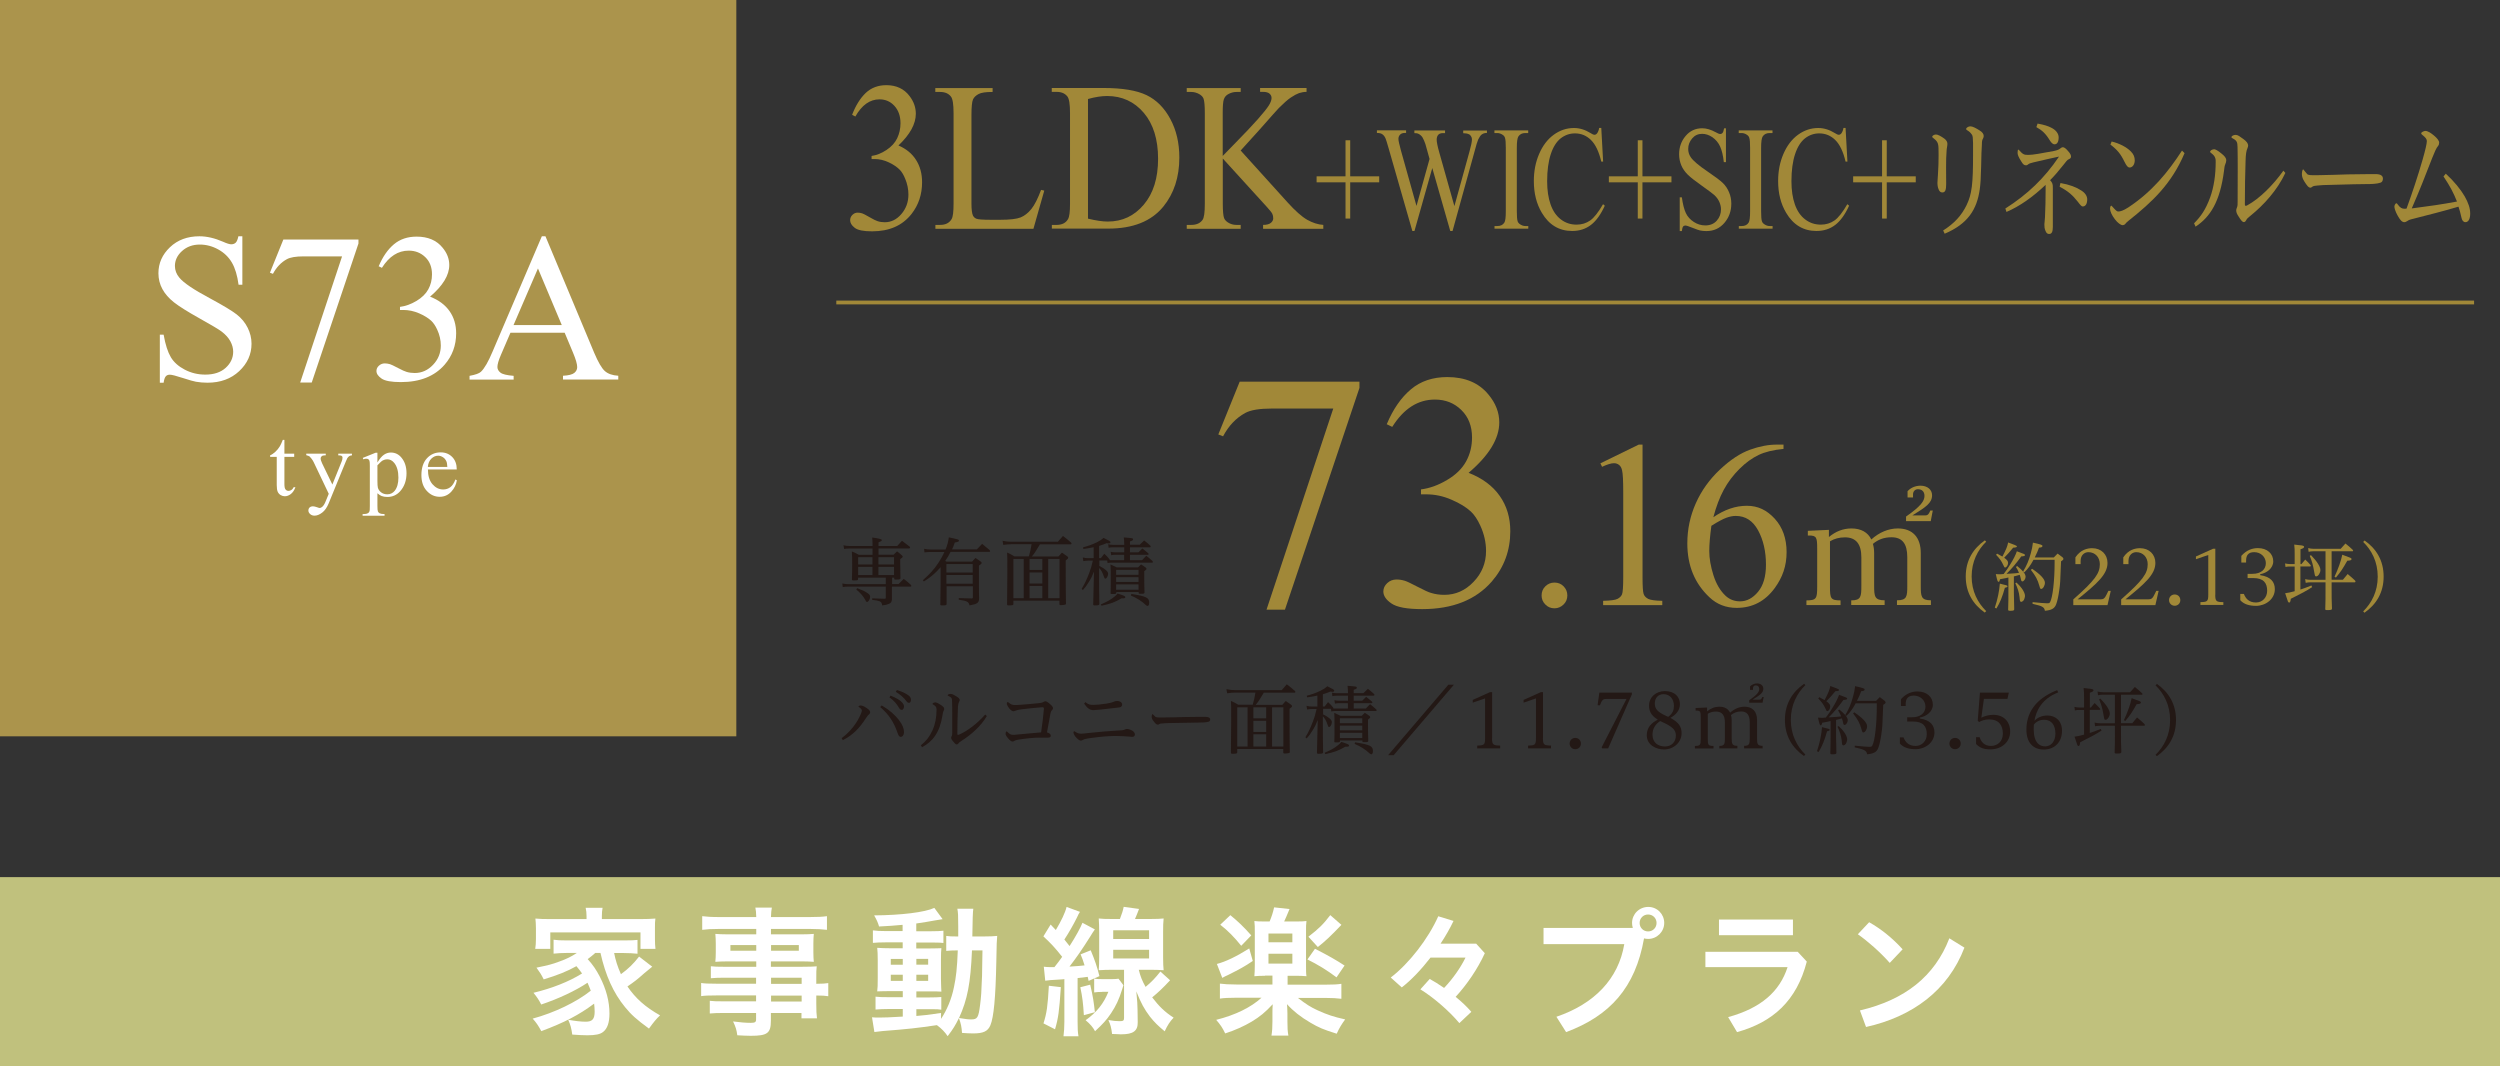 <?xml version="1.0" encoding="UTF-8"?><svg id="_レイヤー_1" xmlns="http://www.w3.org/2000/svg" viewBox="0 0 283.57 120.95"><rect x="0" y="0" width="283.57" height="120.95" fill="#333333" stroke="none"/><defs><style>.cls-1{fill:#fff;}.cls-2{fill:none;stroke:#a18838;stroke-miterlimit:10;stroke-width:.43px;}.cls-3{fill:#c0c17d;}.cls-4{fill:#ab944c;}.cls-5{fill:#a18838;}.cls-6{fill:#231815;}</style></defs><path class="cls-5" d="m140.62,43.29h13.58v.71l-8.45,25.15h-2.09l7.57-22.81h-6.97c-1.41,0-2.41.17-3.01.5-1.05.57-1.89,1.46-2.52,2.65l-.54-.21,2.43-6Z"/><path class="cls-5" d="m157.3,48.11c.72-1.71,1.63-3.02,2.74-3.95,1.1-.93,2.48-1.39,4.12-1.39,2.03,0,3.59.66,4.67,1.98.82.98,1.23,2.04,1.23,3.16,0,1.84-1.16,3.75-3.48,5.72,1.56.61,2.73,1.48,3.53,2.62.8,1.13,1.2,2.47,1.2,4,0,2.19-.7,4.09-2.09,5.7-1.82,2.09-4.45,3.14-7.9,3.14-1.71,0-2.87-.21-3.49-.64-.62-.42-.92-.88-.92-1.36,0-.36.15-.68.44-.95.29-.27.64-.41,1.06-.41.31,0,.63.05.95.15.21.06.69.29,1.44.68.75.39,1.26.63,1.55.7.46.14.95.21,1.48.21,1.27,0,2.38-.49,3.32-1.48.94-.98,1.41-2.15,1.41-3.49,0-.98-.22-1.94-.65-2.88-.32-.7-.68-1.23-1.06-1.59-.54-.5-1.27-.95-2.21-1.35-.93-.41-1.89-.61-2.86-.61h-.6v-.56c.98-.12,1.97-.48,2.96-1.07.99-.58,1.71-1.29,2.16-2.11.45-.82.67-1.73.67-2.71,0-1.28-.4-2.32-1.21-3.11-.8-.79-1.8-1.19-3-1.19-1.93,0-3.54,1.03-4.84,3.1l-.62-.3Z"/><path class="cls-5" d="m176.32,66.08c.41,0,.76.14,1.04.43.28.29.42.63.42,1.03s-.14.75-.43,1.03-.63.43-1.03.43-.75-.14-1.03-.43c-.29-.28-.43-.63-.43-1.03s.14-.76.43-1.04c.29-.28.63-.42,1.03-.42Z"/><path class="cls-5" d="m181.54,52.55l4.34-2.12h.43v15.06c0,1,.04,1.62.12,1.87.08.25.26.43.52.57.26.13.8.21,1.6.22v.49h-6.71v-.49c.84-.02,1.38-.09,1.63-.22.25-.13.42-.3.51-.51s.14-.86.14-1.93v-9.63c0-1.3-.04-2.13-.13-2.5-.06-.28-.17-.49-.34-.62-.16-.13-.36-.2-.58-.2-.32,0-.78.14-1.35.41l-.2-.41Z"/><path class="cls-5" d="m202.3,50.43v.49c-1.16.11-2.1.34-2.83.69-.73.35-1.46.87-2.17,1.58s-1.31,1.5-1.78,2.37c-.47.87-.86,1.91-1.18,3.11,1.26-.87,2.53-1.3,3.8-1.3s2.27.49,3.17,1.47c.89.98,1.34,2.24,1.34,3.79s-.45,2.85-1.35,4.08c-1.09,1.49-2.52,2.24-4.31,2.24-1.22,0-2.25-.4-3.1-1.21-1.67-1.57-2.5-3.6-2.5-6.1,0-1.6.32-3.11.96-4.55.64-1.44,1.55-2.71,2.74-3.83s2.33-1.86,3.41-2.25,2.1-.58,3.04-.58h.76Zm-8.18,9.2c-.16,1.18-.24,2.14-.24,2.87,0,.84.16,1.76.47,2.74.31.99.77,1.77,1.39,2.35.45.41.99.62,1.63.62.76,0,1.44-.36,2.04-1.08s.9-1.74.9-3.08c0-1.5-.3-2.8-.89-3.89-.6-1.1-1.44-1.64-2.54-1.64-.33,0-.69.07-1.07.21-.38.14-.95.44-1.69.91Z"/><path class="cls-5" d="m209.98,68.63v-.53c1.12,0,1.15-.45,1.15-1.65v-3.24c0-1.5-.61-2.26-1.86-2.26-.66,0-1.22.16-1.7.45v5.16c0,1.33.08,1.54,1.2,1.54v.53h-3.87v-.53c1.14,0,1.22-.22,1.22-1.54v-4.32c0-1.26-.06-1.5-.92-1.5h-.14v-.53l2.39-.11v.81c.78-.64,1.61-.97,2.56-.97,1.08,0,1.86.44,2.25,1.25.9-.81,1.95-1.25,3.01-1.25,1.67,0,2.6,1.01,2.6,2.79v3.71c0,1.2.03,1.65,1.15,1.65v.53h-3.85v-.53c1.14,0,1.17-.45,1.17-1.65v-3.24c0-1.5-.55-2.26-1.79-2.26-.84,0-1.51.25-2.11.75.09.31.14.65.14,1.04v3.71c0,1.2.05,1.65,1.19,1.65v.53h-3.79Zm6.22-9.53v-.51c1.65-1.15,2.09-1.75,2.09-2.34,0-.5-.3-.76-.75-.76-.31,0-.55.25-.55.58v.36h-.62v-.72c.25-.27.75-.62,1.47-.62.78,0,1.31.45,1.31,1.08,0,.89-.7,1.34-2.23,2.29h1.47c.3,0,.41-.19.56-.55h.28l-.23,1.2h-2.79Z"/><path class="cls-5" d="m225.14,69.49c-1.33-.93-2.17-2.27-2.17-4.1s.84-3.16,2.17-4.1l.15.15c-.96.94-1.65,2.25-1.65,3.94s.69,2.99,1.65,3.94l-.15.15Z"/><path class="cls-5" d="m226.27,68.92c.31-.93.5-1.85.57-2.72.8.19.87.21.87.3,0,.08-.08.13-.3.17-.28,1.01-.54,1.66-.96,2.35l-.18-.09Zm1.52-3.41c-.14.03-.25.05-.31.07-.31.06-.36.08-.62.12-.05.22-.08.29-.17.29-.1,0-.14-.11-.31-.87.2,0,.3.02.42.02.06,0,.21,0,.47-.03.37-.49.48-.65.71-1.03.39-.62.63-1.09.79-1.55.88.32.92.34.92.43,0,.1-.12.14-.42.15-.6.83-1.06,1.37-1.68,1.98,1-.06,1.04-.06,1.42-.11-.15-.36-.19-.43-.35-.67l.14-.11c.66.53.96.9.96,1.23,0,.23-.2.52-.37.52-.08,0-.13-.07-.16-.25-.04-.18-.08-.34-.14-.5-.34.1-.36.11-.66.18v1.83c0,.14.03,1.2.04,1.89,0,.14-.08.18-.44.18-.21,0-.24-.02-.25-.13.03-.83.03-1.33.03-1.91v-1.73Zm-1.26-2.71q.23.11.6.33c.42-.81.55-1.11.65-1.6q1,.35,1,.44c0,.1-.14.14-.43.15-.48.58-.54.65-1.02,1.14.33.24.44.39.44.59,0,.25-.17.52-.33.52-.08,0-.11-.04-.2-.26-.22-.48-.4-.73-.83-1.18l.12-.14Zm2.21,3.29c.31.3.44.45.59.65.22.31.36.61.36.84,0,.14-.07.38-.14.49-.06.1-.2.2-.3.2-.04,0-.08-.03-.11-.08s-.03-.06-.07-.48c-.06-.53-.21-1.01-.48-1.56l.14-.07Zm4.23-2.87c.19-.19.25-.25.42-.43.26.19.34.25.57.43.07.08.09.13.09.17,0,.09-.07.16-.27.28-.09,2.49-.1,2.55-.2,3.25-.09.68-.22,1.28-.36,1.64-.18.46-.51.65-1.27.72-.04-.25-.13-.37-.35-.48-.16-.09-.36-.14-1.05-.31v-.19c.87.08,1.36.13,1.63.13.24,0,.29-.02.36-.14.29-.51.51-2.44.51-4.46v-.33h-2.4s-.02.03-.04.08c-.31.56-.54.88-.99,1.34l-.14-.1c.41-.69.64-1.23.86-2.03.13-.47.2-.78.25-1.24.93.21,1.08.26,1.08.38s-.1.17-.39.19c-.17.46-.23.6-.48,1.11h2.16Zm-2.48,1.29c.99.67,1.46,1.2,1.46,1.59,0,.33-.22.7-.42.7-.1,0-.12-.03-.21-.35-.21-.74-.42-1.11-.96-1.81l.14-.13Z"/><path class="cls-5" d="m235.17,68.63v-.64c2.47-2.18,3.01-2.96,3.01-3.99,0-.78-.52-1.37-1.3-1.37-.42,0-.88.31-.88,1v.36h-.59v-.77c.59-.88,1.36-1.04,1.9-1.04,1.04,0,1.74.71,1.74,1.67,0,1.28-1.11,2.29-3.39,4.13h2.63c.29,0,.45-.1.67-.57l.19-.39h.27l-.37,1.62h-3.88Z"/><path class="cls-5" d="m240.6,68.63v-.64c2.47-2.18,3.01-2.96,3.01-3.99,0-.78-.52-1.37-1.3-1.37-.42,0-.88.31-.88,1v.36h-.59v-.77c.59-.88,1.36-1.04,1.9-1.04,1.04,0,1.74.71,1.74,1.67,0,1.28-1.11,2.29-3.39,4.13h2.63c.29,0,.45-.1.67-.57l.19-.39h.27l-.37,1.62h-3.88Z"/><path class="cls-5" d="m246.67,68.71c-.36,0-.64-.28-.64-.64s.27-.64.64-.64.64.27.64.64-.28.64-.64.64Z"/><path class="cls-5" d="m251.27,67.46c0,.76.13.83.92.84v.32h-2.6v-.32c.78-.02.89-.08.89-.84v-4.51l-1.4.48v-.31l1.95-.88h.25v5.23Z"/><path class="cls-5" d="m254.1,67.37h.42c.2.51.56.97,1.37.97.75,0,1.27-.59,1.27-1.33,0-.88-.41-1.44-1.56-1.44h-.66v-.48h.54c1.02,0,1.53-.53,1.53-1.21s-.55-1.25-1.32-1.25c-.65,0-.92.34-.92.96v.22h-.54v-.76c.61-.68,1.28-.88,1.88-.88,1.05,0,1.74.63,1.74,1.5,0,.79-.73,1.33-1.48,1.46v.11c1.18.17,1.66.75,1.66,1.59,0,1.13-1.05,1.89-2.13,1.89-.75,0-1.37-.17-1.79-.64v-.71Z"/><path class="cls-5" d="m261.06,63.97c.18-.22.23-.29.42-.5.26.25.34.33.59.61.03.04.04.08.04.11,0,.03-.03.06-.08.06h-1.1v2.62c.38-.12.6-.2,1.25-.46l.08.19c-.67.43-1.19.71-2.42,1.32-.03.3-.08.43-.18.43-.05,0-.1-.03-.14-.11,0-.02-.12-.33-.32-.95.33-.04.58-.1,1.08-.23v-2.8h-.53c-.2,0-.3,0-.51.05l-.05-.4c.25.05.37.07.56.07h.53v-1.15c0-.45,0-.64-.05-1.06.22.03.4.04.51.06.48.04.61.08.61.2,0,.1-.11.18-.41.27v1.68h.14Zm3.41,1.79h1.28c.24-.29.31-.37.54-.65.38.31.49.42.84.74.03.05.05.09.05.13,0,.04-.04.07-.08.07h-2.63v.71c0,.73,0,1.6.04,2.26,0,.15-.08.18-.48.18-.25,0-.27,0-.28-.12.03-.9.03-1.17.03-2.31v-.72h-1.67c-.21,0-.39.02-.58.06l-.06-.42c.24.06.42.08.64.08h1.67v-3.24h-1.37c-.19,0-.35.02-.55.06l-.05-.42c.22.05.41.08.6.08h3.09c.24-.25.31-.33.54-.6.37.3.48.39.82.71.03.04.05.08.05.12s-.03.05-.09.05h-2.35v3.24Zm-2.33-2.78c.68.7,1.06,1.3,1.06,1.68,0,.33-.26.72-.48.72-.13,0-.14-.04-.23-.54-.12-.72-.24-1.17-.5-1.79l.14-.08Zm2.66,2.44c.42-.9.74-1.8.88-2.5,1.01.37,1.05.38,1.05.5s-.15.17-.48.18c-.55.97-.74,1.25-1.29,1.91l-.16-.09Z"/><path class="cls-5" d="m268.2,61.3c1.33.93,2.17,2.27,2.17,4.1s-.84,3.16-2.17,4.1l-.15-.15c.96-.95,1.65-2.25,1.65-3.94s-.69-3-1.65-3.94l.15-.15Z"/><path class="cls-5" d="m96.65,13.03c.41-1.07.93-1.9,1.55-2.49.62-.58,1.4-.88,2.33-.88,1.15,0,2.03.42,2.65,1.25.47.62.7,1.28.7,1.99,0,1.16-.66,2.36-1.97,3.6.88.38,1.55.93,2,1.65.45.71.68,1.55.68,2.52,0,1.38-.4,2.58-1.19,3.59-1.03,1.32-2.52,1.98-4.48,1.98-.97,0-1.63-.13-1.97-.4-.35-.27-.52-.55-.52-.86,0-.23.08-.43.25-.6.17-.17.37-.26.6-.26.18,0,.36.03.54.09.12.04.39.18.82.43s.72.39.88.44c.26.09.54.13.84.13.72,0,1.35-.31,1.88-.93s.8-1.35.8-2.2c0-.62-.12-1.22-.37-1.81-.18-.44-.38-.77-.6-1-.3-.31-.72-.6-1.25-.85-.53-.25-1.07-.38-1.62-.38h-.34v-.35c.56-.08,1.12-.3,1.68-.67.56-.37.97-.81,1.22-1.33.25-.52.38-1.09.38-1.71,0-.81-.23-1.46-.68-1.96s-1.02-.75-1.7-.75c-1.09,0-2.01.65-2.74,1.95l-.35-.19Z"/><path class="cls-5" d="m118.1,21.54l.35.08-1.23,4.33h-11.12v-.44h.54c.61,0,1.04-.22,1.3-.66.15-.25.22-.83.22-1.74v-10.29c0-1-.1-1.62-.3-1.87-.28-.35-.68-.52-1.23-.52h-.54v-.44h6.5v.44c-.76,0-1.3.07-1.6.24-.31.17-.52.37-.63.62-.11.25-.17.85-.17,1.8v10.02c0,.65.06,1.1.17,1.34.08.16.21.29.39.36.18.08.73.12,1.65.12h1.05c1.1,0,1.87-.09,2.32-.27.44-.18.85-.5,1.22-.96.37-.46.73-1.18,1.1-2.17Z"/><path class="cls-5" d="m119.31,25.95v-.44h.54c.61,0,1.04-.22,1.29-.65.16-.26.23-.84.23-1.74v-10.31c0-1-.1-1.62-.3-1.87-.28-.35-.68-.52-1.23-.52h-.54v-.44h5.85c2.15,0,3.78.27,4.9.81,1.12.54,2.02,1.44,2.7,2.71.68,1.26,1.02,2.72,1.02,4.38,0,2.22-.61,4.07-1.82,5.56-1.36,1.66-3.44,2.49-6.23,2.49h-6.42Zm4.1-1.15c.9.22,1.65.33,2.25.33,1.64,0,3-.64,4.08-1.92s1.62-3.01,1.62-5.2-.54-3.94-1.62-5.21c-1.08-1.27-2.47-1.91-4.16-1.91-.63,0-1.36.11-2.17.34v13.56Z"/><path class="cls-5" d="m140.75,17.1l5.29,5.85c.87.96,1.61,1.62,2.22,1.97s1.23.55,1.84.59v.44h-6.83v-.44c.41,0,.7-.08.88-.23.18-.15.27-.32.27-.51s-.03-.36-.1-.51c-.07-.15-.29-.43-.66-.83l-4.96-5.45v5.14c0,.81.05,1.34.14,1.6.07.2.22.36.44.51.3.19.62.28.96.28h.49v.44h-6.12v-.44h.51c.59,0,1.02-.19,1.29-.58.17-.25.25-.85.25-1.81v-10.31c0-.81-.05-1.35-.14-1.61-.07-.19-.21-.35-.43-.49-.31-.19-.64-.28-.97-.28h-.51v-.44h6.12v.44h-.49c-.33,0-.65.09-.96.27-.22.13-.37.31-.46.56s-.13.77-.13,1.55v4.88c.14-.15.62-.65,1.45-1.49,2.1-2.13,3.36-3.56,3.8-4.27.19-.31.29-.59.29-.82,0-.18-.07-.34-.22-.48s-.4-.21-.75-.21h-.33v-.44h5.27v.44c-.31,0-.59.06-.85.14-.25.09-.56.25-.93.5s-.82.65-1.36,1.19c-.16.16-.87.96-2.15,2.41l-2.19,2.42Z"/><path class="cls-5" d="m152.62,24.79v-4.11h-3.28v-.68h3.28v-4.09h.53v4.09h3.29v.68h-3.29v4.11h-.53Z"/><path class="cls-5" d="m168.66,14.78v.3c-.23,0-.42.05-.57.16-.15.1-.28.3-.42.58-.09.19-.23.65-.42,1.38l-2.49,9h-.26l-2.04-7.14-2.02,7.14h-.24l-2.66-9.27c-.2-.69-.32-1.1-.38-1.23-.09-.21-.21-.36-.36-.47s-.36-.15-.62-.15v-.3h3.31v.3h-.16c-.23,0-.41.07-.53.2-.12.13-.18.29-.18.48s.1.63.29,1.33l1.76,6.27,1.48-5.33-.26-.94-.21-.75c-.09-.27-.2-.52-.31-.72-.06-.1-.13-.19-.21-.26-.11-.1-.22-.17-.33-.21-.08-.03-.22-.05-.4-.05v-.3h3.48v.3h-.24c-.25,0-.43.07-.54.2s-.17.31-.17.54c0,.28.1.77.3,1.47l1.71,6.07,1.7-6.15c.19-.68.29-1.15.29-1.42,0-.13-.03-.24-.1-.35s-.14-.19-.24-.23c-.17-.08-.38-.12-.65-.12v-.3h2.67Z"/><path class="cls-5" d="m173.35,25.64v.3h-3.83v-.3h.32c.37,0,.64-.13.8-.4.11-.18.16-.6.16-1.27v-7.21c0-.57-.03-.94-.09-1.12-.04-.14-.13-.26-.27-.35-.19-.13-.4-.2-.61-.2h-.32v-.3h3.83v.3h-.32c-.36,0-.63.13-.8.4-.11.18-.17.6-.17,1.27v7.21c0,.57.03.94.09,1.12.04.14.14.26.28.35.19.13.39.2.6.2h.32Z"/><path class="cls-5" d="m181.63,14.53l.21,3.8h-.21c-.27-1.14-.66-1.95-1.17-2.45s-1.11-.75-1.82-.75c-.59,0-1.13.19-1.61.56-.48.38-.86.98-1.13,1.8-.27.82-.41,1.85-.41,3.07,0,1.01.13,1.89.39,2.63.26.74.65,1.31,1.17,1.7.52.4,1.11.59,1.78.59.58,0,1.09-.16,1.54-.47.44-.31.93-.93,1.46-1.85l.2.17c-.45.99-.97,1.72-1.57,2.18-.6.46-1.31.69-2.13.69-1.48,0-2.63-.69-3.44-2.06-.61-1.02-.91-2.22-.91-3.61,0-1.11.2-2.14.6-3.07s.95-1.66,1.65-2.17c.7-.51,1.47-.77,2.3-.77.65,0,1.28.2,1.91.59.18.12.32.18.4.18.12,0,.22-.05.31-.16.11-.15.2-.35.24-.62h.23Z"/><path class="cls-5" d="m185.77,24.79v-4.11h-3.28v-.68h3.28v-4.09h.53v4.09h3.29v.68h-3.29v4.11h-.53Z"/><path class="cls-5" d="m195.77,14.53v3.86h-.24c-.08-.74-.22-1.33-.42-1.77-.2-.44-.5-.79-.87-1.05-.38-.26-.77-.39-1.17-.39-.46,0-.83.17-1.13.52s-.45.75-.45,1.19c0,.34.09.65.28.93.27.41.92.96,1.94,1.65.83.56,1.4.99,1.71,1.29.31.3.54.65.71,1.06s.25.83.25,1.28c0,.85-.26,1.57-.79,2.19-.53.61-1.2.92-2.03.92-.26,0-.5-.02-.73-.07-.14-.03-.42-.13-.85-.3-.43-.17-.7-.26-.81-.26s-.2.04-.26.12-.11.25-.14.51h-.24v-3.83h.24c.11.8.27,1.4.46,1.8.19.4.49.73.89.99.4.26.83.4,1.31.4.55,0,.98-.18,1.3-.54s.48-.79.48-1.28c0-.27-.06-.55-.18-.83-.12-.28-.31-.54-.56-.78-.17-.16-.64-.51-1.4-1.05-.76-.54-1.31-.96-1.63-1.28-.32-.32-.57-.67-.73-1.05s-.25-.81-.25-1.27c0-.8.25-1.49.74-2.07s1.12-.87,1.88-.87c.47,0,.98.15,1.51.44.25.14.42.21.52.21.11,0,.21-.04.28-.13.07-.08.13-.26.17-.51h.24Z"/><path class="cls-5" d="m201.06,25.64v.3h-3.83v-.3h.32c.37,0,.64-.13.8-.4.11-.18.16-.6.16-1.27v-7.21c0-.57-.03-.94-.09-1.12-.04-.14-.13-.26-.27-.35-.19-.13-.4-.2-.61-.2h-.32v-.3h3.83v.3h-.32c-.36,0-.63.13-.8.4-.11.18-.17.6-.17,1.27v7.21c0,.57.03.94.09,1.12.04.14.14.26.28.35.19.13.39.2.6.2h.32Z"/><path class="cls-5" d="m209.34,14.53l.21,3.8h-.21c-.27-1.14-.66-1.95-1.17-2.45s-1.11-.75-1.82-.75c-.59,0-1.13.19-1.61.56-.48.38-.86.98-1.13,1.8-.27.82-.41,1.85-.41,3.07,0,1.01.13,1.89.39,2.63.26.74.65,1.31,1.17,1.7.52.4,1.11.59,1.78.59.58,0,1.09-.16,1.54-.47.44-.31.93-.93,1.46-1.85l.2.17c-.45.99-.97,1.72-1.57,2.18-.6.46-1.31.69-2.13.69-1.48,0-2.63-.69-3.44-2.06-.61-1.02-.91-2.22-.91-3.61,0-1.11.2-2.14.6-3.07s.95-1.66,1.65-2.17c.7-.51,1.47-.77,2.3-.77.65,0,1.28.2,1.91.59.18.12.32.18.4.18.12,0,.22-.05.31-.16.11-.15.2-.35.24-.62h.23Z"/><path class="cls-5" d="m213.48,24.79v-4.11h-3.28v-.68h3.28v-4.09h.53v4.09h3.29v.68h-3.29v4.11h-.53Z"/><path class="cls-5" d="m219.56,15.25c.26,0,.61.21.98.47.24.18.35.38.35.59,0,.26-.08.5-.09.76-.05.53-.06,1.26-.06,1.91s.01,1.25.01,1.88-.08.97-.43.97c-.22,0-.33-.13-.41-.31-.13-.26-.15-.59-.15-.79,0-.19.05-.72.06-.97.05-.71.07-1.44.07-2.16,0-.25,0-.51-.01-.76-.01-.63-.14-.84-.65-1.23-.04-.03-.06-.03-.06-.1,0-.12.22-.25.4-.25Zm.85,10.89c1.28-.81,2.07-1.69,2.64-2.84.63-1.28.75-2.47.75-5.82v-1.25c-.01-.6-.04-.81-.12-.94-.14-.22-.34-.4-.54-.51-.07-.04-.12-.07-.12-.16,0-.13.26-.29.47-.29.27,0,.65.21,1.06.47.31.19.46.4.46.63,0,.12-.05.22-.07.26-.12.22-.13.31-.14.75-.04.51-.06,1.23-.08,2.38-.04,1.53-.07,1.98-.16,2.66-.32,2.26-1.33,3.91-3.98,5.03l-.17-.37Z"/><path class="cls-5" d="m227.48,23.64c2.47-1.57,4.42-3.42,6.07-5.88-.8.18-1.89.41-2.91.66-.29.07-.48.13-.57.21-.09.07-.15.12-.26.12-.21,0-.32-.07-.56-.47-.31-.48-.4-.75-.4-.94s.02-.37.09-.37c.04,0,.06.03.08.06.46.51.56.54,1.08.54.45,0,1.37-.16,2.86-.44.41-.09.56-.15.76-.31.08-.07.17-.12.25-.12.14,0,.31.09.55.37.33.35.39.54.39.68s-.05.23-.25.31c-.18.07-.34.31-.59.62-.65.81-.98,1.2-1.53,1.76.28.32.31.43.31.9v4.41c0,.56-.14.79-.41.79-.18,0-.31-.07-.42-.34-.12-.28-.13-.5-.13-.76,0-.18.06-.43.07-.81.05-1,.07-2.07.07-3.07v-.59c-1.48,1.4-2.96,2.44-4.44,3.07l-.13-.4Zm3.65-9.62c.73.13,1.19.28,1.55.47.47.23.83.63.83,1.09,0,.56-.2.79-.47.79-.2,0-.39-.21-.53-.44-.48-.79-.88-1.15-1.53-1.51l.14-.4Zm2.59,6.74c1.06.19,1.8.48,2.36.85.45.28.67.65.67,1,0,.51-.19.81-.51.81-.13,0-.25-.13-.56-.54-.58-.73-1.08-1.19-2.06-1.7l.09-.41Z"/><path class="cls-5" d="m247.79,17.37c-1.46,3.47-3.65,5.52-6.32,7.64-.24.18-.31.28-.37.35-.08.12-.22.18-.34.18-.21,0-.58-.28-.88-.68-.33-.43-.54-.88-.54-1.18,0-.18.06-.35.13-.35.04,0,.07.04.27.26.34.38.43.4.54.4.22,0,.55-.09,1.14-.47,2.66-1.76,4.48-3.97,6.08-6.44l.28.28Zm-8.27-1.32c.87.21,1.69.63,2.18,1.13.31.31.44.63.44,1.01,0,.46-.25.81-.58.81-.2,0-.34-.16-.59-.66-.42-.87-.81-1.35-1.59-1.94l.14-.35Z"/><path class="cls-5" d="m248.88,25.32c.76-.78,1.29-1.51,1.81-2.92.43-1.19.63-2.56.63-4.01v-.13c0-.41-.18-.66-.56-.94-.04-.03-.07-.04-.07-.1,0-.16.27-.29.46-.29.12,0,.39.12.82.48.36.29.55.5.55.79,0,.12-.05.29-.11.43-.07.15-.11.37-.15.78-.45,3.47-1.55,5.19-3.22,6.3l-.17-.38Zm10.34-5.7c-.91,1.95-2.44,3.63-3.95,4.85-.33.26-.39.32-.51.54-.08.15-.17.18-.26.18-.15,0-.33-.23-.56-.6-.19-.29-.29-.48-.29-.73,0-.09.02-.18.09-.34.07-.18.07-.34.07-.69,0-1.15.01-2.38.01-3.57,0-.9,0-1.76-.02-2.56-.01-.59-.08-.75-.56-1.01-.05-.03-.13-.06-.13-.13.01-.16.28-.26.47-.26.27,0,.47.18.88.47.36.26.54.5.54.73,0,.09-.02.19-.09.35-.12.26-.18.66-.2,1.4-.05,1.51-.08,3.03-.08,4.92,0,.12.04.18.11.18.04,0,.09-.03.18-.07,1.37-.75,2.89-2.25,4.08-3.92l.24.28Z"/><path class="cls-5" d="m261.36,19.34c.11.15.27.34.33.4.08.09.29.13.55.13h.74c1.07-.01,2.24-.06,3.35-.09.87-.01,1.71-.03,2.44-.03h.78c.52.02.74.21.74.51,0,.21-.08.4-.27.46-.42.15-1.12.16-1.61.16-.91,0-1.68.03-4.04.09-.79.01-1.01.03-1.46.07-.28.01-.52.06-.61.13-.06.04-.15.12-.22.12-.24,0-.41-.25-.71-.72-.17-.26-.27-.53-.27-.81,0-.19.05-.54.14-.54.05,0,.07.04.12.12Z"/><path class="cls-5" d="m277.44,19.72c.92.84,1.68,1.78,2.13,2.56.42.75.62,1.34.62,1.95s-.21.97-.54.97c-.22,0-.39-.19-.45-.51-.11-.53-.22-.88-.34-1.25-1.75.53-3.34.91-5.42,1.45-.15.04-.26.09-.4.19-.11.07-.21.12-.32.12-.24,0-.45-.19-.74-.71-.29-.5-.39-.91-.39-1.06,0-.16.14-.38.22-.38.05,0,.12.07.15.13.29.41.51.5.8.5.06,0,.11,0,.21-.02.66-1.82,1.28-3.67,1.82-5.55.32-1.12.48-1.82.48-2.09,0-.29-.18-.44-.52-.73-.09-.07-.12-.1-.12-.18,0-.09.29-.26.47-.26.28,0,.62.22.99.53.35.29.58.59.58.79,0,.15-.04.28-.12.38-.2.22-.41.71-.65,1.32-.78,2.03-1.52,3.89-2.34,5.77,1.96-.25,3.55-.48,5.13-.78-.39-.97-.75-1.69-1.53-2.85l.26-.31Z"/><rect class="cls-4" width="83.52" height="83.52"/><path class="cls-1" d="m32.26,49.9v1.56h1.11v.36h-1.11v3.08c0,.31.04.52.13.62.09.11.2.16.34.16.11,0,.23-.04.33-.11.11-.07.19-.18.25-.31h.2c-.12.34-.29.59-.51.77-.22.17-.45.26-.69.26-.16,0-.31-.04-.47-.13-.15-.09-.26-.21-.34-.38-.07-.16-.11-.42-.11-.76v-3.2h-.75v-.17c.19-.08.38-.21.58-.39s.38-.4.53-.65c.08-.13.19-.37.33-.72h.16Z"/><path class="cls-1" d="m34.73,51.46h2.22v.19h-.11c-.16,0-.27.03-.35.1-.08.07-.12.15-.12.25,0,.14.06.32.17.56l1.16,2.4,1.06-2.63c.06-.14.09-.28.09-.42,0-.06-.01-.11-.04-.14-.03-.04-.07-.07-.13-.09-.06-.02-.16-.03-.31-.03v-.19h1.55v.19c-.13.01-.23.04-.29.08-.07.04-.15.12-.23.23-.03.05-.09.18-.18.4l-1.94,4.74c-.19.46-.43.81-.73,1.04-.3.23-.59.35-.87.35-.2,0-.37-.06-.5-.18-.13-.12-.2-.25-.2-.4s.05-.26.14-.35c.1-.09.23-.13.39-.13.11,0,.27.04.47.11.14.05.22.08.26.08.1,0,.22-.05.34-.16.12-.11.25-.31.37-.62l.34-.83-1.71-3.59c-.05-.11-.13-.24-.25-.4-.09-.12-.16-.2-.21-.24-.08-.06-.21-.1-.38-.15v-.19Z"/><path class="cls-1" d="m41.15,51.94l1.46-.59h.2v1.11c.25-.42.49-.71.74-.88.25-.17.51-.25.78-.25.48,0,.88.19,1.19.56.39.46.59,1.05.59,1.79,0,.82-.24,1.5-.71,2.03-.39.44-.88.66-1.46.66-.26,0-.48-.04-.66-.11-.14-.05-.29-.16-.47-.31v1.45c0,.33.02.53.06.62.04.09.11.16.21.21s.28.08.54.08v.19h-2.49v-.19h.13c.19,0,.35-.03.49-.11.07-.04.12-.1.15-.18.04-.08.05-.3.05-.65v-4.5c0-.31-.01-.5-.04-.59-.03-.08-.07-.15-.13-.19s-.14-.06-.25-.06c-.08,0-.19.02-.32.07l-.06-.17Zm1.66.83v1.78c0,.38.02.64.05.76.05.2.17.38.36.53s.43.23.71.23c.35,0,.63-.14.84-.4.28-.35.42-.85.42-1.49,0-.73-.16-1.29-.48-1.68-.22-.27-.48-.4-.79-.4-.17,0-.33.04-.49.12-.12.06-.33.25-.62.56Z"/><path class="cls-1" d="m48.54,53.26c0,.71.17,1.26.51,1.66.35.4.75.6,1.22.6.31,0,.58-.09.81-.26.23-.17.42-.46.58-.88l.16.1c-.07.47-.28.91-.63,1.29s-.79.58-1.31.58c-.57,0-1.06-.22-1.47-.67-.41-.44-.61-1.04-.61-1.79,0-.81.21-1.45.62-1.9s.94-.68,1.57-.68c.53,0,.97.18,1.31.53.34.35.51.82.51,1.41h-3.29Zm0-.3h2.2c-.02-.3-.05-.52-.11-.64-.09-.19-.21-.35-.39-.46-.17-.11-.35-.17-.54-.17-.29,0-.54.11-.77.33s-.36.53-.4.93Z"/><path class="cls-1" d="m27.49,26.8v5.5h-.43c-.14-1.05-.39-1.89-.76-2.52s-.88-1.12-1.55-1.49-1.37-.55-2.09-.55c-.81,0-1.48.25-2.02.74s-.8,1.06-.8,1.69c0,.48.17.93.5,1.32.48.59,1.64,1.37,3.46,2.34,1.48.8,2.5,1.41,3.04,1.83s.96.93,1.25,1.51.44,1.18.44,1.82c0,1.2-.47,2.24-1.4,3.11s-2.13,1.31-3.6,1.31c-.46,0-.89-.04-1.3-.11-.24-.04-.74-.18-1.51-.43s-1.24-.37-1.45-.37-.35.06-.46.18-.2.36-.25.73h-.43v-5.45h.43c.2,1.14.48,1.99.82,2.56s.87,1.04,1.58,1.41,1.48.56,2.33.56c.98,0,1.75-.26,2.31-.77s.85-1.12.85-1.83c0-.39-.11-.79-.32-1.18s-.55-.77-1-1.11c-.3-.23-1.14-.73-2.5-1.49s-2.33-1.37-2.9-1.82-1.01-.95-1.31-1.5-.45-1.15-.45-1.8c0-1.14.44-2.12,1.31-2.95s1.99-1.24,3.34-1.24c.84,0,1.74.21,2.68.62.44.2.75.29.93.29.2,0,.37-.06.5-.18s.23-.37.31-.73h.43Z"/><path class="cls-1" d="m32.14,27.17h8.52v.45l-5.3,15.77h-1.31l4.75-14.31h-4.37c-.88,0-1.51.11-1.89.32-.66.36-1.18.91-1.58,1.66l-.34-.13,1.52-3.76Z"/><path class="cls-1" d="m42.96,30.19c.45-1.07,1.03-1.9,1.72-2.48s1.55-.87,2.58-.87c1.27,0,2.25.41,2.93,1.24.52.62.77,1.28.77,1.98,0,1.16-.73,2.35-2.18,3.59.98.38,1.71.93,2.21,1.64s.75,1.55.75,2.51c0,1.38-.44,2.57-1.31,3.57-1.14,1.31-2.79,1.97-4.96,1.97-1.07,0-1.8-.13-2.19-.4s-.58-.55-.58-.86c0-.23.09-.43.28-.6s.4-.26.66-.26c.2,0,.39.03.6.09.13.04.43.18.9.43s.79.39.97.44c.29.09.6.13.93.13.8,0,1.49-.31,2.08-.93s.88-1.35.88-2.19c0-.62-.14-1.22-.41-1.8-.2-.44-.43-.77-.67-1-.34-.31-.8-.6-1.38-.85s-1.18-.38-1.79-.38h-.38v-.35c.62-.08,1.24-.3,1.86-.67s1.07-.81,1.35-1.32.42-1.08.42-1.7c0-.8-.25-1.46-.76-1.95s-1.13-.74-1.88-.74c-1.21,0-2.22.65-3.04,1.95l-.39-.19Z"/><path class="cls-1" d="m64.05,37.74h-6.15l-1.08,2.51c-.27.62-.4,1.08-.4,1.38,0,.24.12.46.35.64s.73.3,1.49.36v.43h-5v-.43c.66-.12,1.09-.27,1.29-.46.4-.38.84-1.14,1.32-2.29l5.59-13.08h.41l5.53,13.22c.45,1.06.85,1.75,1.21,2.07s.87.49,1.52.53v.43h-6.27v-.43c.63-.03,1.06-.14,1.28-.32s.33-.4.33-.66c0-.34-.16-.89-.47-1.63l-.96-2.29Zm-.33-.87l-2.7-6.42-2.77,6.42h5.46Z"/><rect class="cls-3" y="99.49" width="283.57" height="21.46"/><path class="cls-1" d="m67.51,108.1c-.34.3-.5.43-.85.69.62.69.94,1.17,1.38,2,.72,1.42,1.09,2.79,1.09,4.18,0,1.02-.24,1.71-.72,2.08-.34.27-.86.38-1.79.38-.42,0-1.07-.03-1.71-.08-.11-.75-.19-1.07-.46-1.68.77.14,1.44.22,1.98.22.75,0,1.02-.29,1.02-1.15,0-.32-.03-.59-.06-.9-1.71,1.28-3.38,2.15-5.99,3.12-.35-.64-.58-.98-.98-1.42,2.46-.67,4.95-1.86,6.59-3.17-.13-.35-.21-.54-.37-.9-1.36.91-3.31,1.82-5.25,2.47-.27-.53-.51-.88-.88-1.33,2.11-.51,4.02-1.26,5.51-2.19-.24-.35-.37-.51-.64-.83-1.06.59-2.13,1.02-3.71,1.5-.26-.53-.4-.75-.82-1.33,1.39-.29,1.76-.38,2.58-.69.85-.3,1.42-.59,2-.98h-1.1c-.58,0-1.06.03-1.54.08v-1.58c.4.06.75.08,1.54.08h6.43c.88,0,1.18-.02,1.55-.06v1.57c-.5-.05-.98-.08-1.55-.08h-1.1c.16.82.38,1.52.77,2.4.85-.62,1.42-1.18,2.06-2l1.49,1.15c-.37.29-.48.38-.9.74-.83.74-1.15.98-1.91,1.5.9,1.33,2.02,2.34,3.7,3.28-.42.38-.75.8-1.26,1.5-1.42-1.04-2.02-1.58-2.71-2.43-1.33-1.62-2.22-3.6-2.79-6.15h-.61Zm-.98-4.19c0-.35-.03-.62-.1-.94h1.92c-.06.32-.08.56-.08.94v.34h4.34c.75,0,1.25-.02,1.73-.06-.05.34-.05.59-.05,1.09v1.25c0,.46.02.75.06,1.1h-1.7v-1.87h-10.23v1.87h-1.71c.05-.35.08-.64.08-1.12v-1.23c0-.45-.03-.77-.06-1.09.48.05.96.06,1.73.06h4.07v-.34Z"/><path class="cls-1" d="m85.78,110.9h-3.71c-.56,0-1.02.02-1.44.06v-1.36c.37.05.79.06,1.47.06h3.68v-.61h-3.33c-.54,0-.94.02-1.31.05.03-.32.05-.66.05-1.06v-1.02c0-.43-.02-.7-.05-1.09.42.03.75.05,1.34.05h3.3v-.61h-4.31c-.77,0-1.26.03-1.82.1v-1.55c.5.06,1.02.1,1.94.1h4.19c-.02-.56-.03-.72-.1-1.07h1.87c-.06.35-.08.5-.1,1.07h4.4c.93,0,1.44-.03,1.95-.1v1.55c-.53-.06-1.09-.1-1.84-.1h-4.51v.61h3.55c.59,0,.93-.02,1.31-.05-.03.35-.05.61-.05,1.09v1.02c0,.48.02.72.05,1.06-.34-.03-.75-.05-1.25-.05h-3.62v.61h3.52c.93,0,1.25-.02,1.68-.05-.05.38-.05.61-.05,1.42v.56c.67,0,1.06-.03,1.36-.08v1.49c-.38-.06-.67-.08-1.36-.08v.91c0,.8.02,1.23.08,1.68h-1.76v-.61h-3.47v.88c0,1.42-.4,1.71-2.29,1.71-.37,0-1.01-.03-1.52-.06-.08-.62-.18-.94-.48-1.57.86.11,1.44.16,2,.16.48,0,.61-.08.61-.38v-.74h-3.7c-.7,0-1.09.02-1.55.06v-1.44c.43.05.69.06,1.5.06h3.75v-.67h-4.5c-.9,0-1.33.02-1.73.08v-1.49c.4.06.8.08,1.7.08h4.53v-.7Zm-2.93-3.7v.64h2.93v-.64h-2.93Zm4.61.64h3.15v-.64h-3.15v.64Zm3.47,3.76v-.7h-3.47v.7h3.47Zm-3.47,2h3.47v-.67h-3.47v.67Z"/><path class="cls-1" d="m102.4,104.9c-1.07.1-1.52.13-2.69.19-.13-.45-.26-.74-.56-1.26,3.07-.02,5.76-.35,6.83-.85l.94,1.28c-.14.02-.66.11-.86.14-.58.11-1.36.24-2.13.35v.88h1.62c.74,0,1.1-.02,1.46-.06v1.39c-.24-.03-.45-.05-1.14-.05h-1.94v.67h1.54c.7,0,.99-.02,1.31-.03-.03.3-.05.58-.05,1.36v2.13c.02.75.03,1.23.05,1.44-.37-.03-.69-.03-1.42-.03h-1.42v.69h1.36c.78,0,1.1-.02,1.47-.05v1.44c-.29-.05-.51-.06-1.09-.06h-1.74v.77c.82-.06,1.34-.13,2.8-.34v.67c.67-1.01,1.2-2.27,1.47-3.62.24-1.14.35-2.11.43-4.15-.66,0-.9.02-1.31.06v-1.7c.32.05.58.06,1.12.06h.24v-1.14c0-1.3-.02-1.57-.1-2h1.81q-.08.43-.11,3.14h1.36c.66,0,1.04-.02,1.46-.06-.05.58-.06.69-.1,2.96-.08,4.05-.29,6.26-.67,7.17-.29.69-.8.93-1.97.93-.24,0-1.01-.03-1.25-.06-.05-.67-.11-1.01-.35-1.68-.4.8-.64,1.22-1.28,2.05-.32-.48-.69-.86-1.22-1.25-2.16.32-3.3.45-6.16.67-.29.03-.53.06-.93.11l-.27-1.67c.34.03.48.03.82.03.72,0,1.02-.02,2.67-.11v-.86h-1.62c-.5,0-1.04.02-1.47.06v-1.46c.43.05.78.06,1.49.06h1.6v-.69h-1.36c-.7,0-1.09.02-1.54.03.05-.38.06-.72.06-1.49v-2.03c0-.74-.02-1.02-.06-1.42.45.03.86.05,1.55.05h1.34v-.67h-1.92c-.66,0-1.02.02-1.46.06v-1.42c.43.06.82.08,1.47.08h1.9v-.74Zm-1.36,3.87v.66h1.36v-.66h-1.36Zm0,1.79v.7h1.36v-.7h-1.36Zm2.9-1.14h1.34v-.66h-1.34v.66Zm0,1.84h1.34v-.7h-1.34v.7Zm6.31-3.46c-.16,3.73-.51,5.57-1.47,7.67.8.13,1.04.16,1.38.16.7,0,.83-.19,1.01-1.65.11-.83.16-1.5.22-3.27q.02-.54.03-1.81c.02-.48.02-.58.02-1.1h-1.18Z"/><path class="cls-1" d="m118.38,109.65c.29.03.42.05.74.05h.48c.4-.51.53-.67.88-1.17-.86-1.09-1.26-1.5-2.13-2.32l.82-1.34.59.62c.62-1.04,1.07-1.98,1.22-2.62l1.52.56c-.11.14-.18.29-.35.66-.4.8-.9,1.68-1.42,2.48q.27.34.59.74c.72-1.12,1.25-2.1,1.46-2.64l1.41.75c-.21.3-.32.46-.54.83-.94,1.49-1.54,2.35-2.34,3.39.91-.06,1.28-.08,1.71-.14-.21-.64-.22-.72-.45-1.25l1.15-.46c.51,1.25.67,1.71.99,2.93l-1.23.54q-.05-.21-.1-.46-.64.08-1.15.14v4.95c0,.82.02,1.17.1,1.65h-1.7c.06-.53.1-.94.1-1.65v-4.83c-.1.02-.3.03-.62.05q-1.18.06-1.55.13l-.16-1.57Zm1.95,2.31c-.18,2.75-.29,3.54-.66,4.79l-1.31-.67c.37-1.17.48-1.92.61-4.27l1.36.16Zm3.33-.27c.32,1.38.4,1.92.53,3.12l-1.25.34c-.08-1.33-.16-2.02-.4-3.17l1.12-.29Zm1.36.82c-.42,0-.62.02-.91.06v-1.57c.27.05.45.06.96.06h1.06c.37,0,.56-.02.74-.05l.56.74c-.05.16-.06.21-.13.42-.38,1.23-.72,1.92-1.28,2.77-.53.78-.9,1.18-1.81,2.03-.24-.45-.54-.8-1.07-1.25,1.26-.9,2.05-1.89,2.58-3.22h-.69Zm4.15-2.51c.18.74.37,1.22.77,1.94.66-.54,1.12-1.02,1.68-1.74l1.1.99c-.78.85-1.36,1.39-2.03,1.94.78,1.02,1.42,1.65,2.43,2.3-.43.46-.67.82-1.01,1.55-.75-.62-1.15-1.01-1.67-1.66-.66-.88-1.01-1.52-1.55-2.87.1.96.14,1.63.14,2.11l.02,1.38c.02.99-.5,1.38-1.86,1.38h-.11l-.4-.02c-.27,0-.3,0-.54-.02-.08-.7-.19-1.09-.42-1.58.54.1.91.13,1.28.13.4,0,.5-.06.5-.37v-5.46h-1.33c-.54,0-1.1.02-1.54.05.03-.38.05-.91.05-1.5v-2.83c0-.58-.02-1.12-.05-1.54.4.05.75.06,1.5.06h.9c.24-.62.34-.94.43-1.38l1.74.24c-.19.51-.29.75-.46,1.14h1.73c.78,0,1.14-.02,1.52-.06-.05.48-.06.82-.06,1.55v2.83c0,.72.02,1.09.06,1.49-.43-.03-.96-.05-1.49-.05h-1.34Zm-2.9-3.49h4.07v-.99h-4.07v.99Zm0,2.21h4.07v-.99h-4.07v.99Z"/><path class="cls-1" d="m143.48,110.68c-.46,0-.86.02-1.2.05.03-.37.05-.74.05-1.31v-3.67c0-.66,0-.75-.05-1.28.38.05.56.05,1.23.05h.5c.24-.58.38-1.01.51-1.6l1.75.19c-.3.74-.51,1.2-.61,1.41h1.31c.66,0,.8,0,1.22-.05-.05.38-.05.56-.05,1.28v3.67c0,.67,0,1.01.05,1.31-.35-.03-.72-.05-1.18-.05h-.96v1.01h4.23c.91,0,1.47-.03,1.87-.1v1.7c-.48-.06-1.04-.1-1.89-.1h-3.04c.93.72,1.46,1.06,2.26,1.42,1.06.48,1.76.72,3.1,1.02-.4.54-.66.96-.96,1.62-1.49-.46-2.05-.7-2.98-1.25-1.1-.64-1.97-1.33-2.66-2.1q.02.19.03.43s.02.56.02.61v.91c0,.78.02,1.1.11,1.62h-1.92c.08-.51.11-.93.11-1.62v-.9c0-.3,0-.59.03-1.04-.86.93-1.46,1.41-2.38,1.97-.86.51-1.89.98-3.01,1.34-.3-.64-.56-1.01-1.02-1.54,2.16-.54,3.94-1.41,5.14-2.51h-2.85c-.82,0-1.44.03-1.87.1v-1.7c.43.06,1.04.1,1.86.1h4.1v-1.01h-.83Zm-1.38-1.68c-.91.62-1.5.94-2.82,1.6-.29.13-.32.14-.64.32l-.61-1.58c.99-.26,2.19-.83,3.67-1.76l.4,1.42Zm-2.54-5.19c.86.7,1.47,1.28,2.37,2.29l-1.14,1.18c-.8-.99-1.5-1.71-2.38-2.39l1.15-1.09Zm4.32,3.07h2.71v-.99h-2.71v.99Zm0,2.42h2.71v-1.12h-2.71v1.12Zm5.28-1.68c1.57.8,2.4,1.28,3.35,1.9l-.91,1.34c-1.14-.85-2.11-1.44-3.3-2.03l.86-1.22Zm2.99-2.71c-1.14,1.2-1.87,1.89-2.67,2.51l-1.07-1.17c1.18-.91,1.7-1.42,2.48-2.45l1.26,1.1Z"/><path class="cls-1" d="m167.43,107.03l.99,1.09c-.8,1.76-2.02,3.55-3.31,4.95.67.54,1.3,1.14,1.78,1.7l-1.36,1.28c-1.17-1.41-3.04-2.99-4.42-3.83l1.06-1.18c.48.26,1.04.61,1.63,1.02,1.01-1.06,1.87-2.3,2.43-3.44h-3.97c-1.04,1.34-2.18,2.55-3.26,3.38l-1.25-1.12c2.07-1.58,4.26-4.4,5.39-6.95l1.73.53c-.4.85-.91,1.73-1.47,2.58h4.03Z"/><path class="cls-1" d="m185.2,105.23c-.05-.18-.08-.35-.08-.54,0-1.01.82-1.82,1.84-1.82s1.81.82,1.81,1.82-.83,1.81-1.81,1.81c-.18,0-.34-.02-.48-.06-.99,5.59-3.86,8.77-8.84,10.63l-1.1-1.74c4.29-1.46,7.03-4.27,7.7-8.24h-9.16v-1.84h10.12Zm.78-.54c0,.54.42.96.96.96s.96-.42.96-.96-.42-.96-.96-.96-.96.42-.96.96Z"/><path class="cls-1" d="m204.94,109.07c-1.14,4.43-3.83,6.87-7.91,8l-1.01-1.7c3.71-1.02,5.84-2.88,6.74-5.67h-9.32v-1.74h10.47l1.02,1.1Zm-1.57-4.77v1.78h-8.39v-1.78h8.39Z"/><path class="cls-1" d="m212.02,104.61c1.33.75,2.66,1.81,3.79,3.07l-1.46,1.54c-1.12-1.26-2.48-2.45-3.62-3.25l1.28-1.36Zm-1.04,10c5.09-1.2,8.47-3.87,10.13-8.18l1.71,1.06c-1.86,4.87-5.91,7.83-11.16,9l-.69-1.87Z"/><path class="cls-6" d="m101.17,66.25h.75c.26-.25.34-.33.59-.59.36.28.47.37.83.7.02.04.03.08.03.1,0,.04-.03.08-.08.08h-2.12v.63q0,.67,0,.83c-.03.28-.1.39-.35.5-.19.08-.41.14-.76.17-.03-.29-.1-.39-.32-.48-.17-.06-.41-.11-.81-.15v-.17q1.04.04,1.23.04h.23c.07,0,.08-.03.08-.09v-1.28h-4.28c-.24,0-.41.02-.6.05l-.05-.41c.24.05.43.08.65.08h4.28v-.74h-3.14v.18c0,.12-.1.14-.49.14-.17,0-.2-.02-.21-.1.03-.88.03-1.16.03-1.75,0-.69,0-1.03-.04-1.44.35.14.46.2.8.38h1.55v-.71h-2.57c-.27,0-.43,0-.65.05l-.08-.42c.28.06.44.08.72.08h2.58v-.23c0-.21-.02-.51-.04-.73q1.09.14,1.09.28c0,.1-.03.13-.37.26v.42h2.12l.54-.59c.38.28.49.37.87.66.03.04.05.08.05.11,0,.05-.05.1-.1.1h-3.48v.71h1.71l.39-.38c.26.2.34.26.58.48.04.04.06.08.06.11,0,.08-.05.13-.28.29v.55c0,.31.02,1.44.03,1.6,0,.14-.09.17-.48.17h-.1c-.09,0-.13-.03-.13-.09v-.13h-.24v.74Zm-3.95.46c.81.32.87.36,1.19.57.21.14.29.25.29.42,0,.25-.2.58-.35.58-.08,0-.1-.03-.2-.22-.2-.38-.54-.8-1.02-1.19l.09-.15Zm1.74-3.51h-1.62v.83h1.62v-.83Zm0,1.1h-1.62v.93h1.62v-.93Zm2.45-1.1h-1.77v.83h1.77v-.83Zm0,1.1h-1.77v.93h1.77v-.93Z"/><path class="cls-6" d="m110.81,62.31c.26-.27.35-.36.59-.62.38.3.49.39.86.71.03.05.04.1.04.13,0,.04-.03.07-.09.07h-4.39c-.15.33-.37.68-.6,1.02.03.03.08.05.13.08h2.92c.16-.18.2-.24.37-.41.27.17.36.23.62.42.07.06.09.1.09.14,0,.08-.08.16-.31.3v2.06c0,.58,0,1.12.02,1.7-.02.47-.23.61-1.09.76-.1-.42-.24-.49-1.22-.65v-.18q1.04.04,1.44.04h.03c.09,0,.13-.03.13-.14v-1.24h-2.98v2.01c0,.14-.08.16-.46.16-.22,0-.25-.02-.25-.12.02-1.27.03-1.73.03-2.3v-1.91c-.62.71-1.1,1.11-1.9,1.62l-.11-.15c.8-.71,1.26-1.22,1.73-1.92.28-.42.54-.88.71-1.28h-1.55c-.28,0-.46.02-.71.05l-.04-.41c.29.06.48.08.76.08h1.67c.2-.47.31-.88.37-1.38,1.08.23,1.15.25,1.15.38,0,.1-.12.15-.47.21-.14.41-.2.54-.31.78h2.86Zm-.48,2.63v-.96h-2.98v.96h2.98Zm-2.98,1.27h2.98v-.99h-2.98v.99Z"/><path class="cls-6" d="m120.06,63.12c.17-.2.22-.26.39-.44.28.19.37.25.63.44.06.06.08.1.08.14,0,.08-.03.12-.28.31q0,3.57.03,4.88c0,.06,0,.09-.03.11-.06.04-.27.08-.52.08-.15,0-.19-.02-.19-.12v-.39h-5.22v.38c0,.13-.12.16-.5.16-.19,0-.22-.02-.22-.14q.03-2.41.03-3.58c0-1.78,0-1.83-.03-2.28.38.17.49.23.84.44h1.63c.14-.47.22-.82.31-1.38h-2.31c-.25,0-.61.03-.9.08l-.08-.47c.4.08.64.11.99.11h5.28c.25-.29.33-.37.58-.66.41.31.53.42.93.76.03.05.04.09.04.12,0,.04-.03.07-.1.07h-3.48c-.54.9-.59.98-.92,1.38h3.02Zm-5.11.28v4.45h1.17v-4.45h-1.17Zm1.83,1.25h1.45v-1.25h-1.45v1.25Zm0,.28v1.26h1.45v-1.26h-1.45Zm1.45,2.92v-1.39h-1.45v1.39h1.45Zm1.95,0v-4.45h-1.28v4.45h1.28Z"/><path class="cls-6" d="m124.67,64.18c.67.33,1.02.64,1.02.89,0,.27-.16.56-.31.56-.09,0-.1-.03-.2-.31-.12-.37-.25-.61-.51-.9v.94c0,1.1,0,2.35.03,3.11v.03c0,.14-.11.17-.52.17-.14,0-.18-.03-.18-.11v-.03c0-.22.03-1.22.07-2.99l.02-.7c-.21.53-.32.75-.61,1.21-.24.39-.36.56-.65.88l-.14-.14c.36-.59.57-1.05.85-1.78.2-.54.23-.62.42-1.42h-.52c-.21,0-.36.02-.56.06l-.06-.42c.23.06.39.08.61.08h.62v-1.24c-.39.08-.77.15-1.17.2l-.03-.19c.54-.14,1.04-.31,1.55-.56.39-.2.54-.3.78-.51.67.33.78.4.78.5,0,.08-.07.13-.18.13-.05,0-.14,0-.25-.03-.37.15-.48.2-.86.31v1.39h.2c.17-.22.22-.29.39-.5.27.25.35.33.58.62.03.03.03.06.03.08,0,0,0,.02,0,.03.07,0,.1,0,.18,0h1.46v-.61h-1.04c-.14,0-.29.02-.43.05l-.06-.39c.2.04.31.06.5.06h1.04v-.57h-1.3c-.19,0-.31.02-.47.05l-.05-.4c.17.05.34.07.54.07h1.28v-.02c0-.33-.02-.54-.05-.82,1.01.08,1.05.08,1.05.22,0,.09-.04.13-.35.23v.38h1.1c.23-.22.29-.29.51-.49.31.25.4.32.7.59.03.04.04.08.04.11,0,.04-.03.08-.09.08h-2.26v.57h.96c.2-.2.25-.25.45-.44.3.23.38.31.67.55.03.04.03.08.03.11,0,.04-.03.06-.09.06h-2.02v.61h1.37c.2-.21.27-.28.48-.5.32.25.43.34.72.61.02.04.03.08.03.11,0,.03-.03.06-.08.06h-4.63c-.15,0-.29.02-.43.05l-.04-.3h-.89v.57Zm.2,4.37c.55-.23.86-.39,1.26-.66.34-.24.46-.35.63-.57.77.25.88.3.88.41,0,.12-.04.14-.43.14-.78.45-1.21.61-2.27.84l-.06-.15Zm1.73-1.28c0,.09-.06.11-.38.11-.23,0-.25,0-.25-.09.02-.55.02-.79.02-1.43,0-1.13,0-1.43-.03-1.84.31.14.4.19.71.34h2.41c.15-.15.2-.2.35-.34.23.14.3.2.52.35.07.06.09.1.09.15,0,.07-.03.11-.25.27v.68c0,.57,0,.75.03,1.73,0,.13-.06.15-.42.15-.23,0-.24,0-.24-.08v-.11h-2.54v.11Zm2.54-2.63h-2.54v.56h2.54v-.56Zm-2.54.83v.54h2.54v-.54h-2.54Zm0,.82v.6h2.54v-.6h-2.54Zm1.73,1.08c1.71.27,2.02.43,2.02.99,0,.23-.07.37-.19.37-.06,0-.11-.03-.2-.11-.48-.45-1-.78-1.69-1.07l.06-.18Z"/><path class="cls-6" d="m95.46,83.73c.65-.47,1.21-1.07,1.66-1.76.23-.35.47-.82.57-1.11.04-.12.07-.2.07-.28,0-.09-.1-.22-.35-.4-.02,0-.03-.03-.03-.05,0-.05.14-.11.23-.11.19,0,.4.09.69.29.31.2.4.34.4.48,0,.1-.03.15-.11.22-.12.09-.2.2-.35.42-.74,1.16-1.52,1.97-2.64,2.52l-.13-.22Zm4.56-3.71c.91.54,1.44,1.03,1.92,1.62.45.58.6,1.03.6,1.4,0,.32-.15.54-.39.54-.14,0-.24-.14-.37-.52-.4-1.15-.95-2.01-1.94-2.86l.17-.19Zm.98-1.12c.61.24,1.05.49,1.3.75.14.16.24.31.24.47,0,.16-.07.4-.26.4-.17,0-.25-.14-.33-.27-.31-.51-.56-.77-1.06-1.15l.12-.2Zm.73-.63c.57.17.93.34,1.28.58.19.13.32.3.32.5,0,.14-.04.37-.23.37-.1,0-.2-.06-.25-.14-.34-.47-.75-.8-1.24-1.11l.12-.2Z"/><path class="cls-6" d="m104.46,84.53c.55-.45.93-.88,1.31-1.69.31-.69.46-1.48.46-2.32v-.08c0-.24-.13-.38-.41-.54-.03-.02-.05-.03-.05-.06,0-.09.2-.17.33-.17.08,0,.28.07.6.28.26.17.4.29.4.46,0,.07-.03.17-.08.25-.05.08-.08.21-.11.45-.32,2.01-1.12,3-2.33,3.65l-.12-.22Zm7.47-3.3c-.66,1.13-1.76,2.1-2.86,2.8-.24.15-.28.19-.37.31-.06.08-.12.1-.19.1-.11,0-.24-.14-.41-.35-.14-.17-.21-.28-.21-.42,0-.05.02-.1.07-.2.05-.1.05-.2.05-.4,0-.66,0-1.38,0-2.06,0-.52,0-1.02-.02-1.48,0-.34-.06-.43-.41-.59-.03-.02-.09-.03-.09-.08,0-.09.2-.15.34-.15.2,0,.34.1.64.27.26.15.39.29.39.42,0,.05-.02.11-.07.2-.08.15-.13.38-.14.81-.03.88-.06,1.75-.06,2.85,0,.07.03.1.08.1.03,0,.07-.02.13-.04.99-.43,2.09-1.3,2.95-2.27l.17.16Z"/><path class="cls-6" d="m114.39,79.68c.28.23.44.29.74.29.07,0,.14,0,.22,0,.84-.05,1.85-.15,2.46-.21.18-.02.39-.05.51-.12.1-.06.18-.1.27-.1.06,0,.25.08.5.31.22.19.35.33.35.48,0,.07-.03.14-.1.21-.08.08-.14.14-.21.51-.07.34-.21,1.15-.37,2.02.36.11.43.25.43.4,0,.13-.14.2-.29.2h-1.02c-.64,0-1.49.09-2.26.21-.2.03-.41.07-.51.13-.09.05-.16.1-.26.1-.14,0-.31-.13-.5-.36-.2-.23-.29-.4-.29-.51,0-.09.04-.28.1-.28.04,0,.07.03.13.08.26.26.41.31.6.31.16,0,.27,0,.45-.03.71-.07,1.69-.16,2.75-.25.14-.94.25-1.81.32-2.68v-.02c0-.09-.05-.15-.17-.15h-.05c-.78.07-1.65.15-2.34.24-.26.03-.47.08-.57.12-.14.05-.25.1-.31.1-.2,0-.4-.18-.61-.49-.14-.22-.16-.29-.16-.37,0-.11.06-.19.1-.19.03,0,.06.02.08.04Z"/><path class="cls-6" d="m127.57,82.76c.14-.07.18-.08.26-.08.14,0,.4.08.59.19.22.13.31.3.31.44,0,.16-.1.27-.3.27-.04,0-.13,0-.22-.02-.37-.03-1.16-.08-1.65-.08h-.1c-.85.02-1.51.07-2.63.22-.34.05-.63.08-.8.14-.09.03-.14.05-.25.11-.08.04-.13.06-.17.06-.15,0-.33-.13-.55-.36-.16-.16-.3-.45-.3-.55s.05-.16.09-.16c.02,0,.04.02.09.05.25.16.42.23.7.23.16,0,.42-.03,1.06-.1,1.04-.11,2.09-.2,2.97-.25.61-.03.71-.03.88-.11Zm-4.46-3.12c.37.28.48.31.93.31.33,0,.76-.04,1.45-.14.51-.08.67-.14.81-.2.13-.06.22-.1.39-.1.4,0,.59.2.59.4,0,.17-.08.3-.31.33-.33.05-.56.06-1.12.13-.81.1-1.3.15-1.79.18h-.05c-.44,0-.74-.3-1.04-.74l.14-.17Z"/><path class="cls-6" d="m130.81,81.07c.08.08.2.2.24.23.06.05.21.08.4.08h.54c.77,0,1.61-.03,2.42-.05.63,0,1.23-.02,1.76-.02h.56c.37,0,.54.12.54.3,0,.12-.06.23-.2.26-.31.08-.81.09-1.16.09-.65,0-1.22.02-2.92.05-.57,0-.73.02-1.05.04-.2,0-.37.03-.44.08-.04.03-.11.07-.16.07-.17,0-.3-.14-.51-.42-.12-.15-.2-.31-.2-.47,0-.11.03-.31.1-.31.03,0,.05.03.08.07Z"/><path class="cls-6" d="m145.45,79.95c.17-.2.22-.26.39-.44.28.19.37.25.63.44.06.06.08.1.08.14,0,.08-.03.12-.28.31q0,3.57.03,4.88c0,.06,0,.09-.03.11-.06.04-.27.08-.52.08-.15,0-.19-.02-.19-.12v-.39h-5.22v.38c0,.13-.12.16-.5.16-.19,0-.22-.02-.22-.14q.03-2.41.03-3.58c0-1.78,0-1.83-.03-2.28.38.17.49.23.84.44h1.63c.14-.47.22-.82.31-1.38h-2.31c-.25,0-.61.03-.9.08l-.08-.47c.4.08.64.11.99.11h5.28c.25-.29.33-.37.58-.66.41.31.53.42.93.76.03.05.04.09.04.12,0,.04-.03.07-.1.07h-3.48c-.54.9-.59.98-.92,1.38h3.02Zm-5.11.28v4.45h1.17v-4.45h-1.17Zm1.83,1.25h1.45v-1.25h-1.45v1.25Zm0,.28v1.26h1.45v-1.26h-1.45Zm1.45,2.92v-1.39h-1.45v1.39h1.45Zm1.95,0v-4.45h-1.28v4.45h1.28Z"/><path class="cls-6" d="m150.05,81.01c.67.33,1.02.64,1.02.89,0,.27-.16.56-.31.56-.09,0-.1-.03-.2-.31-.12-.37-.25-.61-.51-.9v.94c0,1.1,0,2.35.03,3.11v.03c0,.14-.11.17-.52.17-.14,0-.18-.03-.18-.11v-.03c0-.22.03-1.22.07-2.99l.02-.7c-.21.53-.32.75-.61,1.21-.24.39-.36.56-.65.88l-.14-.14c.36-.59.57-1.05.85-1.78.2-.54.23-.62.42-1.42h-.52c-.21,0-.36.02-.56.06l-.06-.42c.23.06.39.08.61.08h.62v-1.24c-.39.08-.77.15-1.17.2l-.03-.19c.54-.14,1.04-.31,1.55-.56.39-.2.54-.3.78-.51.67.33.78.4.78.5,0,.08-.07.13-.18.13-.05,0-.14,0-.25-.03-.37.15-.48.2-.86.31v1.39h.2c.17-.22.22-.29.39-.5.27.25.35.33.58.62.03.03.03.06.03.08,0,0,0,.02,0,.03.07,0,.1,0,.18,0h1.46v-.61h-1.04c-.14,0-.29.02-.43.05l-.06-.39c.2.04.31.06.5.06h1.04v-.57h-1.3c-.19,0-.31.02-.47.05l-.05-.4c.17.05.34.07.54.07h1.28v-.02c0-.33-.02-.54-.05-.82,1.01.08,1.05.08,1.05.22,0,.09-.04.13-.35.23v.38h1.1c.23-.22.29-.29.51-.49.31.25.4.32.7.59.03.04.04.08.04.11,0,.04-.03.08-.09.08h-2.26v.57h.96c.2-.2.25-.25.45-.44.3.23.38.31.67.55.03.04.03.08.03.11,0,.04-.03.06-.09.06h-2.02v.61h1.37c.2-.21.27-.28.48-.5.32.25.43.34.72.61.02.04.03.08.03.11,0,.03-.03.06-.08.06h-4.63c-.15,0-.29.02-.43.05l-.04-.3h-.89v.57Zm.2,4.37c.55-.23.86-.39,1.26-.66.34-.24.46-.35.63-.57.77.25.88.3.88.41,0,.12-.04.14-.43.14-.78.45-1.21.61-2.27.84l-.06-.15Zm1.73-1.28c0,.09-.06.11-.38.11-.23,0-.25,0-.25-.09.02-.55.02-.79.02-1.43,0-1.13,0-1.43-.03-1.84.31.14.4.19.71.34h2.41c.15-.15.2-.2.35-.34.23.14.3.2.52.35.07.06.09.1.09.15,0,.07-.03.11-.25.27v.68c0,.57,0,.75.03,1.73,0,.13-.06.15-.42.15-.23,0-.24,0-.24-.08v-.11h-2.54v.11Zm2.54-2.63h-2.54v.56h2.54v-.56Zm-2.54.83v.54h2.54v-.54h-2.54Zm0,.82v.6h2.54v-.6h-2.54Zm1.73,1.08c1.71.27,2.02.43,2.02.99,0,.23-.07.37-.19.37-.06,0-.11-.03-.2-.11-.48-.45-1-.78-1.69-1.07l.06-.18Z"/><path class="cls-6" d="m164.91,77.67l-6.83,7.99h-.63l6.83-7.99h.63Z"/><path class="cls-6" d="m169.24,83.73c0,.76.13.82.92.84v.32h-2.6v-.32c.78-.02.89-.08.89-.84v-4.51l-1.4.48v-.31l1.95-.88h.25v5.23Z"/><path class="cls-6" d="m175.01,83.73c0,.76.13.82.92.84v.32h-2.6v-.32c.78-.02.89-.08.89-.84v-4.51l-1.4.48v-.31l1.95-.88h.25v5.23Z"/><path class="cls-6" d="m178.68,84.98c-.36,0-.64-.28-.64-.64s.27-.64.64-.64.64.27.64.64-.28.64-.64.64Z"/><path class="cls-6" d="m181.75,84.9l-.08-.13,2.82-5.49h-2.33c-.34,0-.48.16-.68.72h-.27l.2-1.44h3.69v.2l-2.69,6.13h-.66Z"/><path class="cls-6" d="m189.47,81.43c1,.53,1.27,1.05,1.27,1.73,0,1.04-.89,1.85-2,1.85-.85,0-1.95-.48-1.95-1.61,0-.9.54-1.41,1.25-1.77-.84-.51-.99-1.06-.99-1.61,0-.95.79-1.63,1.8-1.63,1.16,0,1.7.7,1.7,1.47,0,.73-.46,1.22-1.08,1.57Zm-1.16.36c-.56.36-.87.88-.87,1.54,0,.9.62,1.34,1.42,1.34.71,0,1.23-.48,1.23-1.25,0-.65-.41-1-1.56-1.53-.08-.03-.15-.07-.22-.1Zm.91-.48c.52-.39.65-.77.65-1.24,0-.71-.4-1.33-1.18-1.33-.62,0-.99.45-.99,1.05s.29.95,1.21,1.38l.31.14Z"/><path class="cls-6" d="m195.02,84.9v-.29c.61,0,.63-.25.63-.9v-1.77c0-.82-.33-1.23-1.01-1.23-.36,0-.66.08-.93.25v2.81c0,.72.04.84.65.84v.29h-2.11v-.29c.62,0,.66-.12.66-.84v-2.35c0-.69-.03-.82-.5-.82h-.08v-.29l1.3-.06v.44c.42-.35.88-.53,1.39-.53.59,0,1.01.24,1.22.68.49-.44,1.06-.68,1.64-.68.91,0,1.42.55,1.42,1.52v2.02c0,.65.02.9.63.9v.29h-2.1v-.29c.62,0,.64-.25.64-.9v-1.77c0-.82-.3-1.23-.98-1.23-.46,0-.83.14-1.15.41.05.17.08.36.08.57v2.02c0,.65.03.9.65.9v.29h-2.06Zm3.39-5.19v-.28c.9-.63,1.14-.95,1.14-1.27,0-.27-.16-.42-.41-.42-.17,0-.3.14-.3.31v.2h-.34v-.39c.14-.14.41-.34.8-.34.42,0,.71.25.71.59,0,.48-.38.73-1.22,1.25h.8c.16,0,.22-.1.31-.3h.15l-.13.65h-1.52Z"/><path class="cls-6" d="m204.63,85.76c-1.33-.93-2.17-2.27-2.17-4.1s.84-3.16,2.17-4.1l.15.15c-.96.94-1.65,2.25-1.65,3.94s.69,2.99,1.65,3.94l-.15.15Z"/><path class="cls-6" d="m206.1,85.2c.31-.93.5-1.85.57-2.72.8.19.87.21.87.3,0,.08-.08.13-.3.17-.28,1.01-.54,1.66-.96,2.35l-.18-.09Zm1.52-3.41c-.14.03-.25.05-.31.07-.31.06-.36.08-.62.12-.05.22-.08.29-.17.29-.1,0-.14-.11-.31-.87.2,0,.3.02.42.02.06,0,.21,0,.47-.03.37-.49.48-.65.71-1.03.39-.62.63-1.09.79-1.55.88.32.92.34.92.43,0,.1-.12.14-.42.15-.6.83-1.06,1.37-1.68,1.98,1-.06,1.04-.06,1.42-.11-.15-.36-.19-.43-.35-.67l.14-.11c.66.53.96.9.96,1.23,0,.23-.2.52-.37.52-.08,0-.13-.07-.16-.25-.04-.18-.08-.34-.14-.5-.34.1-.36.11-.66.18v1.83c0,.14.03,1.2.04,1.89,0,.14-.08.18-.44.18-.21,0-.24-.02-.25-.13.03-.83.03-1.33.03-1.91v-1.73Zm-1.26-2.71q.23.11.6.33c.42-.81.55-1.11.65-1.6q1,.35,1,.44c0,.1-.14.14-.43.15-.48.58-.54.65-1.02,1.14.33.24.44.39.44.6,0,.25-.17.52-.33.52-.08,0-.11-.04-.2-.26-.22-.48-.4-.73-.83-1.18l.12-.14Zm2.21,3.29c.31.3.44.45.59.65.22.31.36.61.36.84,0,.14-.07.38-.14.49-.06.1-.2.2-.3.2-.04,0-.08-.03-.11-.08s-.03-.06-.07-.48c-.06-.53-.21-1.01-.48-1.56l.14-.07Zm4.23-2.87c.19-.19.25-.25.42-.43.26.19.34.25.57.43.07.08.09.13.09.17,0,.09-.07.16-.27.28-.09,2.49-.1,2.55-.2,3.25-.09.68-.22,1.27-.36,1.64-.18.46-.51.65-1.27.72-.04-.26-.13-.37-.35-.48-.16-.09-.36-.14-1.05-.31v-.19c.87.08,1.36.13,1.63.13.24,0,.29-.02.36-.14.29-.51.51-2.44.51-4.46v-.33h-2.4s-.02.03-.04.08c-.31.56-.54.88-.99,1.34l-.14-.1c.41-.69.64-1.23.86-2.03.13-.47.2-.78.25-1.24.93.21,1.08.26,1.08.38s-.1.17-.39.19c-.17.46-.23.6-.48,1.1h2.16Zm-2.48,1.29c.99.67,1.46,1.2,1.46,1.59,0,.33-.22.7-.42.7-.1,0-.12-.03-.21-.35-.21-.74-.42-1.11-.96-1.81l.14-.13Z"/><path class="cls-6" d="m215.49,83.64h.42c.2.51.56.97,1.37.97.75,0,1.27-.59,1.27-1.33,0-.88-.41-1.44-1.56-1.44h-.66v-.48h.54c1.02,0,1.53-.53,1.53-1.21s-.55-1.25-1.32-1.25c-.65,0-.92.34-.92.96v.22h-.54v-.77c.61-.68,1.28-.88,1.88-.88,1.05,0,1.74.63,1.74,1.5,0,.79-.73,1.33-1.48,1.46v.11c1.18.17,1.66.75,1.66,1.59,0,1.13-1.05,1.89-2.13,1.89-.75,0-1.37-.17-1.79-.64v-.71Z"/><path class="cls-6" d="m221.76,84.98c-.36,0-.64-.28-.64-.64s.27-.64.64-.64.64.27.64.64-.28.64-.64.64Z"/><path class="cls-6" d="m224.15,83.62h.4c.14.48.5.99,1.27.99s1.36-.53,1.36-1.39c0-.95-.46-1.62-1.55-1.62-.48,0-.88.14-1.14.3l-.16-.14.25-3.2h3.28l-.16.71h-2.67l-.29,2.14c.34-.19.85-.33,1.35-.33,1.18,0,1.92.76,1.92,1.91,0,1.09-.88,2.01-2.26,2.01-.76,0-1.21-.2-1.61-.61v-.77Z"/><path class="cls-6" d="m233.45,78.54c-1.84.72-2.5,2.07-2.69,3.22.35-.37.85-.6,1.47-.6.93,0,1.66.6,1.66,1.73,0,1.27-.82,2.13-2.07,2.13-1.17,0-1.97-.75-1.97-2.26,0-1.72.85-3.44,3.49-4.48l.12.26Zm-2.75,3.65c-.02.18-.02.35-.02.51,0,1.57.68,1.96,1.3,1.96.66,0,1.16-.56,1.16-1.46s-.4-1.56-1.3-1.56c-.41,0-.86.18-1.14.55Z"/><path class="cls-6" d="m237.17,80.24c.18-.22.23-.29.42-.5.26.25.34.33.59.61.03.04.04.08.04.11,0,.03-.03.06-.08.06h-1.1v2.62c.38-.12.6-.2,1.25-.46l.08.19c-.67.43-1.19.71-2.42,1.32-.03.3-.08.43-.18.43-.05,0-.1-.03-.14-.11,0-.02-.12-.33-.32-.95.33-.04.58-.1,1.08-.23v-2.8h-.53c-.2,0-.3,0-.51.05l-.05-.4c.25.05.37.07.56.07h.53v-1.15c0-.45,0-.64-.05-1.06.22.03.4.04.51.06.48.04.61.08.61.2,0,.1-.11.18-.41.27v1.68h.14Zm3.41,1.79h1.28c.24-.29.31-.37.54-.65.38.31.49.42.84.74.03.05.05.09.05.13,0,.04-.04.07-.08.07h-2.63v.71c0,.73,0,1.6.04,2.26,0,.15-.08.18-.48.18-.25,0-.27,0-.28-.12.03-.9.03-1.17.03-2.31v-.72h-1.67c-.21,0-.39.02-.58.06l-.06-.42c.24.06.43.08.64.08h1.67v-3.24h-1.37c-.19,0-.35.02-.55.06l-.05-.42c.22.05.41.08.6.08h3.09c.24-.25.31-.33.54-.6.37.3.48.39.82.71.03.04.05.08.05.12s-.03.05-.09.05h-2.35v3.24Zm-2.33-2.78c.68.7,1.06,1.3,1.06,1.68,0,.33-.26.72-.48.72-.13,0-.14-.04-.23-.54-.12-.72-.24-1.16-.5-1.79l.14-.08Zm2.66,2.44c.42-.9.74-1.8.88-2.5,1.01.37,1.05.38,1.05.5s-.15.17-.48.18c-.55.97-.74,1.25-1.29,1.91l-.16-.09Z"/><path class="cls-6" d="m244.65,77.57c1.33.94,2.17,2.27,2.17,4.1s-.84,3.16-2.17,4.1l-.15-.15c.96-.95,1.65-2.25,1.65-3.94s-.69-3-1.65-3.94l.15-.15Z"/><line class="cls-2" x1="94.86" y1="34.31" x2="280.63" y2="34.31"/></svg>